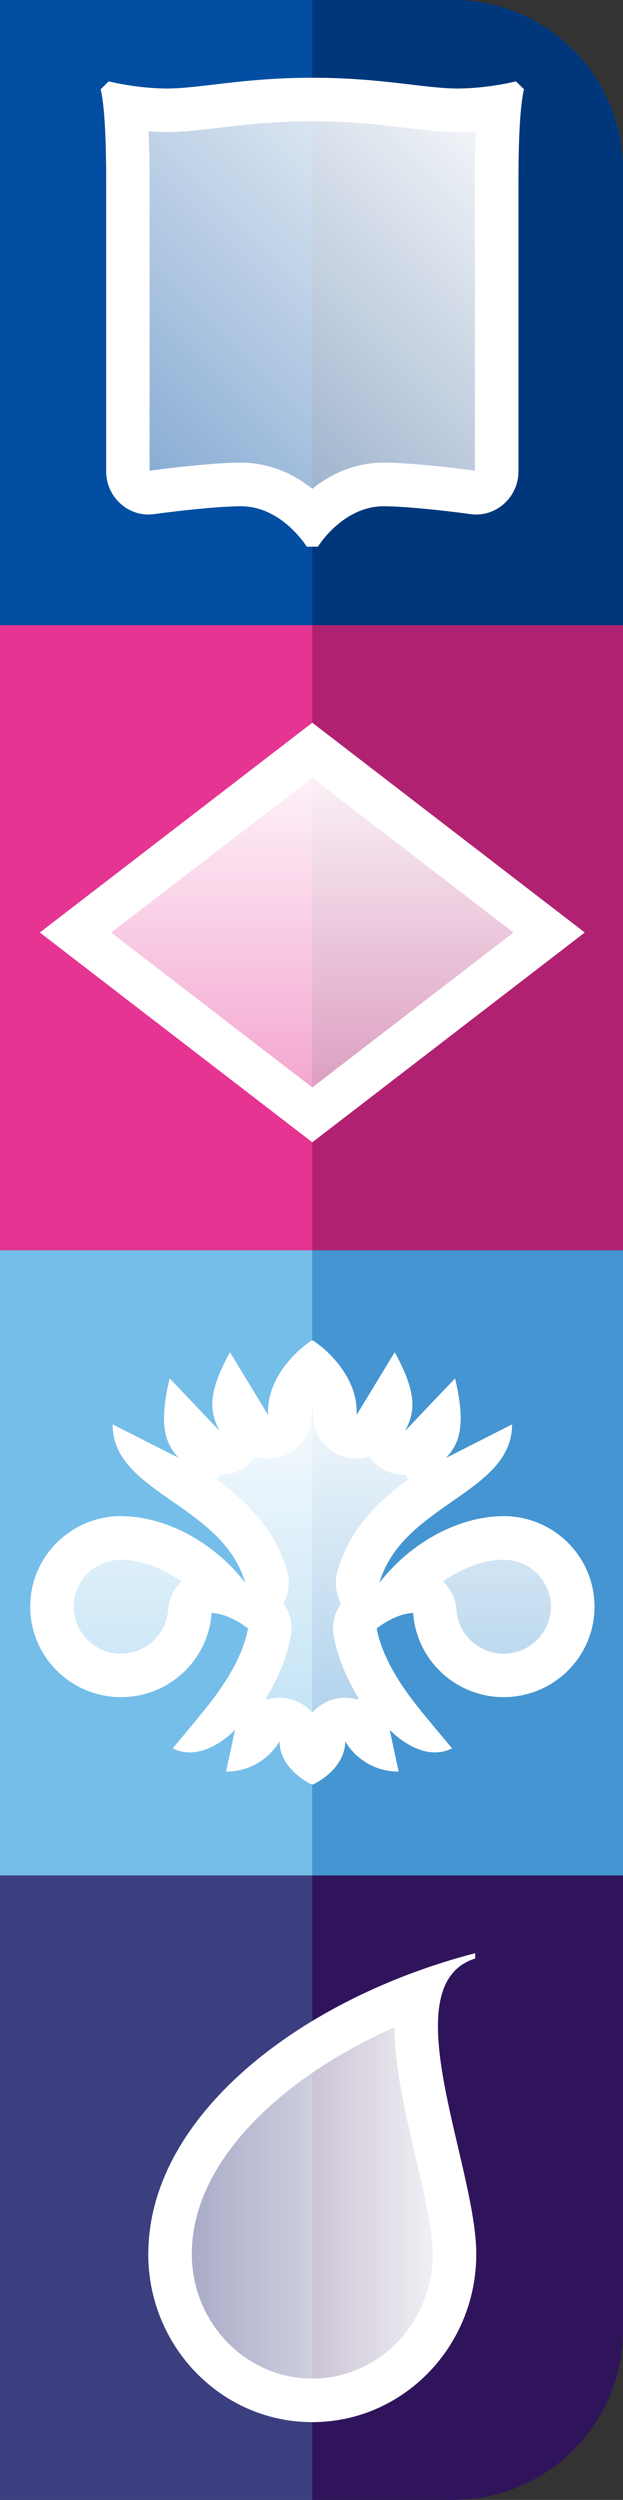 <?xml version="1.0" encoding="UTF-8"?> <svg xmlns="http://www.w3.org/2000/svg" width="110" height="441" viewBox="0 0 110 441" fill="none"><rect x="0" y="0" width="110" height="441" fill="#333333" stroke="none"/><g clip-path="url(#clip0_277_101)"><path d="M55.14 110.28H0V220.56H55.14V110.28Z" fill="#E63493"></path><path d="M110.28 110.28H55.14V220.56H110.28V110.28Z" fill="#B02271"></path><path d="M55.14 0H0V110.28H55.14V0Z" fill="#034EA2"></path><path d="M110.28 0H55.14V110.28H110.28V0Z" fill="#00377B"></path><path d="M55.14 220.56H0V330.84H55.14V220.56Z" fill="#75BEE9"></path><path d="M110.28 220.56H55.14V330.84H110.28V220.56Z" fill="#4495D1"></path><path d="M55.14 127.5C54.44 128.04 7.04 164.5 7.04 164.5C7.04 164.5 54.78 201.23 55.14 201.5C55.84 200.96 103.24 164.5 103.24 164.5C103.24 164.5 55.5 127.77 55.14 127.5Z" fill="url(#paint0_linear_277_101)"></path><path d="M55.14 137.19C62.77 143.06 78.32 155.02 90.65 164.51C80.54 172.28 63.38 185.49 55.14 191.83C47.51 185.96 31.96 174 19.63 164.51C29.74 156.73 46.9 143.53 55.14 137.19ZM55.14 127.5C54.44 128.04 7.04 164.5 7.04 164.5C7.04 164.5 54.78 201.23 55.14 201.5C55.84 200.96 103.24 164.5 103.24 164.5C103.24 164.5 55.5 127.77 55.14 127.5Z" fill="white"></path><path d="M91.1 14.36C88.58 14.97 84.6 15.62 80.74 15.62C75.04 15.62 67.3 13.72 55.15 13.72C43 13.72 35.25 15.62 29.56 15.62C25.69 15.62 21.71 14.97 19.2 14.36C18.58 14.97 18.41 15.13 17.79 15.74C18.4 18.32 18.76 23.6 18.76 31.92V83.17C18.76 87.36 22.15 90.76 26.2 90.76C26.53 90.76 26.87 90.74 27.21 90.69C32.77 89.92 39.37 89.3 42.53 89.3C49.82 89.3 54.16 96.43 54.16 96.43H55.15H56.14C56.14 96.43 60.48 89.3 67.77 89.3C70.94 89.3 77.54 89.92 83.09 90.69C83.43 90.74 83.77 90.76 84.1 90.76C88.16 90.76 91.54 87.35 91.54 83.17V31.92C91.54 23.6 91.9 18.32 92.51 15.74C91.88 15.13 91.72 14.97 91.1 14.36Z" fill="url(#paint1_linear_277_101)"></path><path d="M55.14 21.39C61.9 21.39 67.11 22.01 71.71 22.55C75.07 22.95 77.96 23.29 80.73 23.29C81.86 23.29 82.96 23.25 84.02 23.17C83.91 25.68 83.85 28.59 83.85 31.91V83.04C78.77 82.34 71.67 81.61 67.75 81.61C62.39 81.61 58.16 83.81 55.13 86.23C52.1 83.81 47.88 81.61 42.51 81.61C38.6 81.61 31.5 82.34 26.41 83.04V31.91C26.41 28.59 26.35 25.68 26.24 23.17C27.3 23.24 28.4 23.29 29.53 23.29C32.3 23.29 35.2 22.95 38.55 22.55C43.17 22.01 48.38 21.39 55.14 21.39ZM55.14 13.72C42.99 13.72 35.24 15.62 29.55 15.62C25.68 15.62 21.7 14.97 19.19 14.36C18.57 14.97 18.4 15.13 17.78 15.74C18.39 18.32 18.75 23.6 18.75 31.92V83.17C18.75 87.36 22.14 90.76 26.19 90.76C26.52 90.76 26.86 90.74 27.2 90.69C32.76 89.92 39.36 89.3 42.52 89.3C49.81 89.3 54.15 96.43 54.15 96.43H55.14H56.13C56.13 96.43 60.47 89.3 67.76 89.3C70.93 89.3 77.53 89.92 83.08 90.69C83.42 90.74 83.76 90.76 84.09 90.76C88.15 90.76 91.53 87.35 91.53 83.17V31.92C91.53 23.6 91.89 18.32 92.5 15.74C91.88 15.13 91.71 14.97 91.09 14.36C88.57 14.97 84.59 15.62 80.73 15.62C75.04 15.62 67.29 13.72 55.14 13.72Z" fill="white"></path><path d="M88.92 267.46C81.41 267.46 72.79 271.73 66.97 279.24C71.02 265.31 90.4 263.45 90.4 251.28L78.72 257.2C81.4 254.41 82.14 250.9 80.34 243.16L71.46 252.5C73.48 248.85 73.47 245.49 69.69 238.55L62.95 249.64C63.37 241.81 55.46 236.46 55.15 236.46C54.84 236.46 46.93 241.81 47.35 249.64L40.61 238.55C36.83 245.49 36.83 248.85 38.84 252.5L29.96 243.16C28.16 250.9 28.9 254.41 31.58 257.2L19.9 251.28C19.9 263.45 39.28 265.3 43.33 279.24C37.52 271.73 28.89 267.46 21.38 267.46C12.53 267.46 5.35 274.61 5.35 283.42C5.35 292.24 12.52 299.38 21.38 299.38C29.85 299.38 36.79 292.83 37.36 284.53C38.86 284.53 41.42 285.41 43.81 287.27C42.87 292.39 39.48 297.31 37.2 300.28C35.61 302.36 30.5 308.42 30.5 308.42C35.97 311.16 41.52 305.12 41.52 305.12L39.93 312.51C46.57 312.51 49.37 307.16 49.37 307.16C49.37 312.18 54.98 314.81 55.16 314.81C55.34 314.81 60.95 312.19 60.95 307.16C60.95 307.16 63.75 312.51 70.39 312.51L68.8 305.12C68.8 305.12 74.35 311.16 79.82 308.42C79.82 308.42 74.72 302.37 73.12 300.28C70.84 297.31 67.46 292.39 66.51 287.27C68.9 285.4 71.45 284.53 72.96 284.53C73.53 292.83 80.47 299.38 88.94 299.38C97.79 299.38 104.97 292.23 104.97 283.42C104.95 274.61 97.77 267.46 88.92 267.46Z" fill="url(#paint2_linear_277_101)"></path><path d="M55.14 248.03C55.24 248.42 55.29 248.82 55.27 249.22C55.08 252.74 57.3 255.93 60.67 256.97C61.42 257.2 62.19 257.31 62.94 257.31C63.72 257.31 64.48 257.19 65.21 256.97C65.67 257.62 66.24 258.2 66.91 258.69C68.27 259.69 69.86 260.18 71.45 260.18C71.51 260.18 71.58 260.18 71.64 260.18C71.75 260.45 71.89 260.72 72.03 260.98C67.02 264.68 61.82 269.45 59.6 277.09C59.02 279.08 59.28 281.14 60.21 282.86C59.04 284.52 58.56 286.61 58.94 288.67C59.59 292.18 61.03 295.78 63.32 299.6C63.25 299.67 63.18 299.74 63.12 299.81C62.42 299.6 61.68 299.49 60.93 299.49C60.32 299.49 59.71 299.56 59.1 299.71C57.52 300.1 56.16 300.96 55.14 302.12C54.13 300.96 52.76 300.1 51.18 299.71C50.57 299.56 49.95 299.49 49.35 299.49C48.6 299.49 47.86 299.6 47.16 299.81C47.09 299.74 47.03 299.67 46.96 299.6C49.25 295.79 50.7 292.18 51.34 288.67C51.72 286.61 51.24 284.53 50.07 282.86C50.99 281.14 51.25 279.08 50.68 277.09C48.46 269.45 43.26 264.68 38.25 260.98C38.4 260.72 38.53 260.45 38.64 260.18C38.7 260.18 38.77 260.18 38.83 260.18C40.41 260.18 42.01 259.69 43.37 258.69C44.04 258.2 44.61 257.61 45.07 256.97C45.8 257.2 46.57 257.31 47.34 257.31C48.1 257.31 48.86 257.2 49.61 256.97C52.97 255.93 55.2 252.73 55.01 249.22C54.99 248.82 55.04 248.42 55.14 248.03ZM21.36 275.14C24.81 275.14 28.66 276.58 32.04 278.98C30.7 280.26 29.82 282.02 29.68 284.01C29.38 288.33 25.73 291.71 21.36 291.71C16.76 291.71 13.01 287.99 13.01 283.42C13.01 278.85 16.76 275.14 21.36 275.14ZM88.92 275.14C93.52 275.14 97.27 278.86 97.27 283.43C97.27 288 93.53 291.72 88.92 291.72C84.55 291.72 80.9 288.34 80.6 284.02C80.46 282.04 79.58 280.27 78.24 278.99C81.63 276.57 85.47 275.14 88.92 275.14ZM55.14 236.46C54.83 236.46 46.92 241.81 47.34 249.64L40.6 238.55C36.82 245.49 36.82 248.85 38.83 252.5L29.95 243.16C28.15 250.9 28.89 254.41 31.57 257.2L19.89 251.28C19.89 263.45 39.27 265.3 43.32 279.24C37.51 271.73 28.88 267.46 21.37 267.46C12.52 267.46 5.34 274.61 5.34 283.42C5.34 292.24 12.51 299.38 21.37 299.38C29.84 299.38 36.78 292.83 37.35 284.53C38.85 284.53 41.41 285.41 43.8 287.27C42.86 292.39 39.47 297.31 37.19 300.28C35.6 302.36 30.49 308.42 30.49 308.42C31.5 308.93 32.52 309.13 33.5 309.13C37.82 309.13 41.51 305.12 41.51 305.12L39.92 312.51C46.56 312.51 49.36 307.16 49.36 307.16C49.36 312.18 54.97 314.81 55.15 314.81C55.33 314.81 60.94 312.19 60.94 307.16C60.94 307.16 63.74 312.51 70.38 312.51L68.79 305.12C68.79 305.12 72.48 309.13 76.8 309.13C77.78 309.13 78.8 308.92 79.81 308.42C79.81 308.42 74.71 302.37 73.11 300.28C70.83 297.31 67.45 292.39 66.5 287.27C68.89 285.4 71.44 284.53 72.95 284.53C73.52 292.83 80.46 299.38 88.93 299.38C97.78 299.38 104.96 292.23 104.96 283.42C104.96 274.61 97.79 267.46 88.93 267.46C81.42 267.46 72.8 271.73 66.98 279.24C71.03 265.31 90.41 263.45 90.41 251.28L78.73 257.2C81.41 254.41 82.15 250.9 80.35 243.16L71.47 252.5C73.49 248.85 73.48 245.49 69.7 238.55L62.96 249.64C63.36 241.81 55.45 236.46 55.14 236.46Z" fill="white"></path><path d="M55.14 330.84H0V441.12H55.14V330.84Z" fill="#3B3F7F"></path><path d="M110.28 330.84H55.14V441.12H110.28V330.84Z" fill="#2F145B"></path><path d="M84.09 397.62C84.09 381.94 68.98 350.17 83.91 345.48L83.89 344.56C53.59 352.44 27.39 372.45 26.24 396.01C26.24 396.06 26.23 396.12 26.23 396.17C26.21 396.65 26.19 397.14 26.19 397.62C26.19 414 39.15 427.27 55.14 427.27C71.13 427.28 84.09 414 84.09 397.62Z" fill="url(#paint3_linear_277_101)"></path><path d="M69.64 357.63C69.64 357.74 69.64 357.85 69.64 357.96C69.73 364.91 71.59 372.86 73.39 380.55C74.87 386.88 76.41 393.43 76.41 397.62C76.41 409.74 66.87 419.6 55.14 419.6C43.41 419.6 33.87 409.74 33.87 397.62C33.87 397.3 33.88 396.95 33.9 396.52V396.45V396.41C33.9 396.4 33.9 396.39 33.9 396.38C34.45 385.02 42.48 375.9 49.11 370.25C54.84 365.37 61.86 361.08 69.64 357.63ZM83.88 344.56C53.58 352.44 27.38 372.45 26.23 396.01C26.23 396.06 26.22 396.12 26.22 396.17C26.2 396.65 26.18 397.14 26.18 397.62C26.18 414 39.14 427.27 55.13 427.27C71.12 427.27 84.08 413.99 84.08 397.62C84.08 381.94 68.97 350.17 83.9 345.48L83.88 344.56Z" fill="white"></path></g><defs><linearGradient id="paint0_linear_277_101" x1="55.141" y1="201.505" x2="55.141" y2="127.5" gradientUnits="userSpaceOnUse"><stop stop-color="white" stop-opacity="0.5"></stop><stop offset="1" stop-color="white"></stop></linearGradient><linearGradient id="paint1_linear_277_101" x1="19.053" y1="86.642" x2="91.228" y2="14.466" gradientUnits="userSpaceOnUse"><stop stop-color="white" stop-opacity="0.5"></stop><stop offset="1" stop-color="white"></stop></linearGradient><linearGradient id="paint2_linear_277_101" x1="55.141" y1="314.816" x2="55.141" y2="236.458" gradientUnits="userSpaceOnUse"><stop stop-color="white" stop-opacity="0.5"></stop><stop offset="1" stop-color="white"></stop></linearGradient><linearGradient id="paint3_linear_277_101" x1="26.191" y1="385.92" x2="84.09" y2="385.92" gradientUnits="userSpaceOnUse"><stop stop-color="white" stop-opacity="0.5"></stop><stop offset="1" stop-color="white"></stop></linearGradient><clipPath id="clip0_277_101"><path d="M0 0H80C96.569 0 110 13.431 110 30V411C110 427.569 96.569 441 80 441H0V0Z" fill="white"></path></clipPath></defs></svg> 